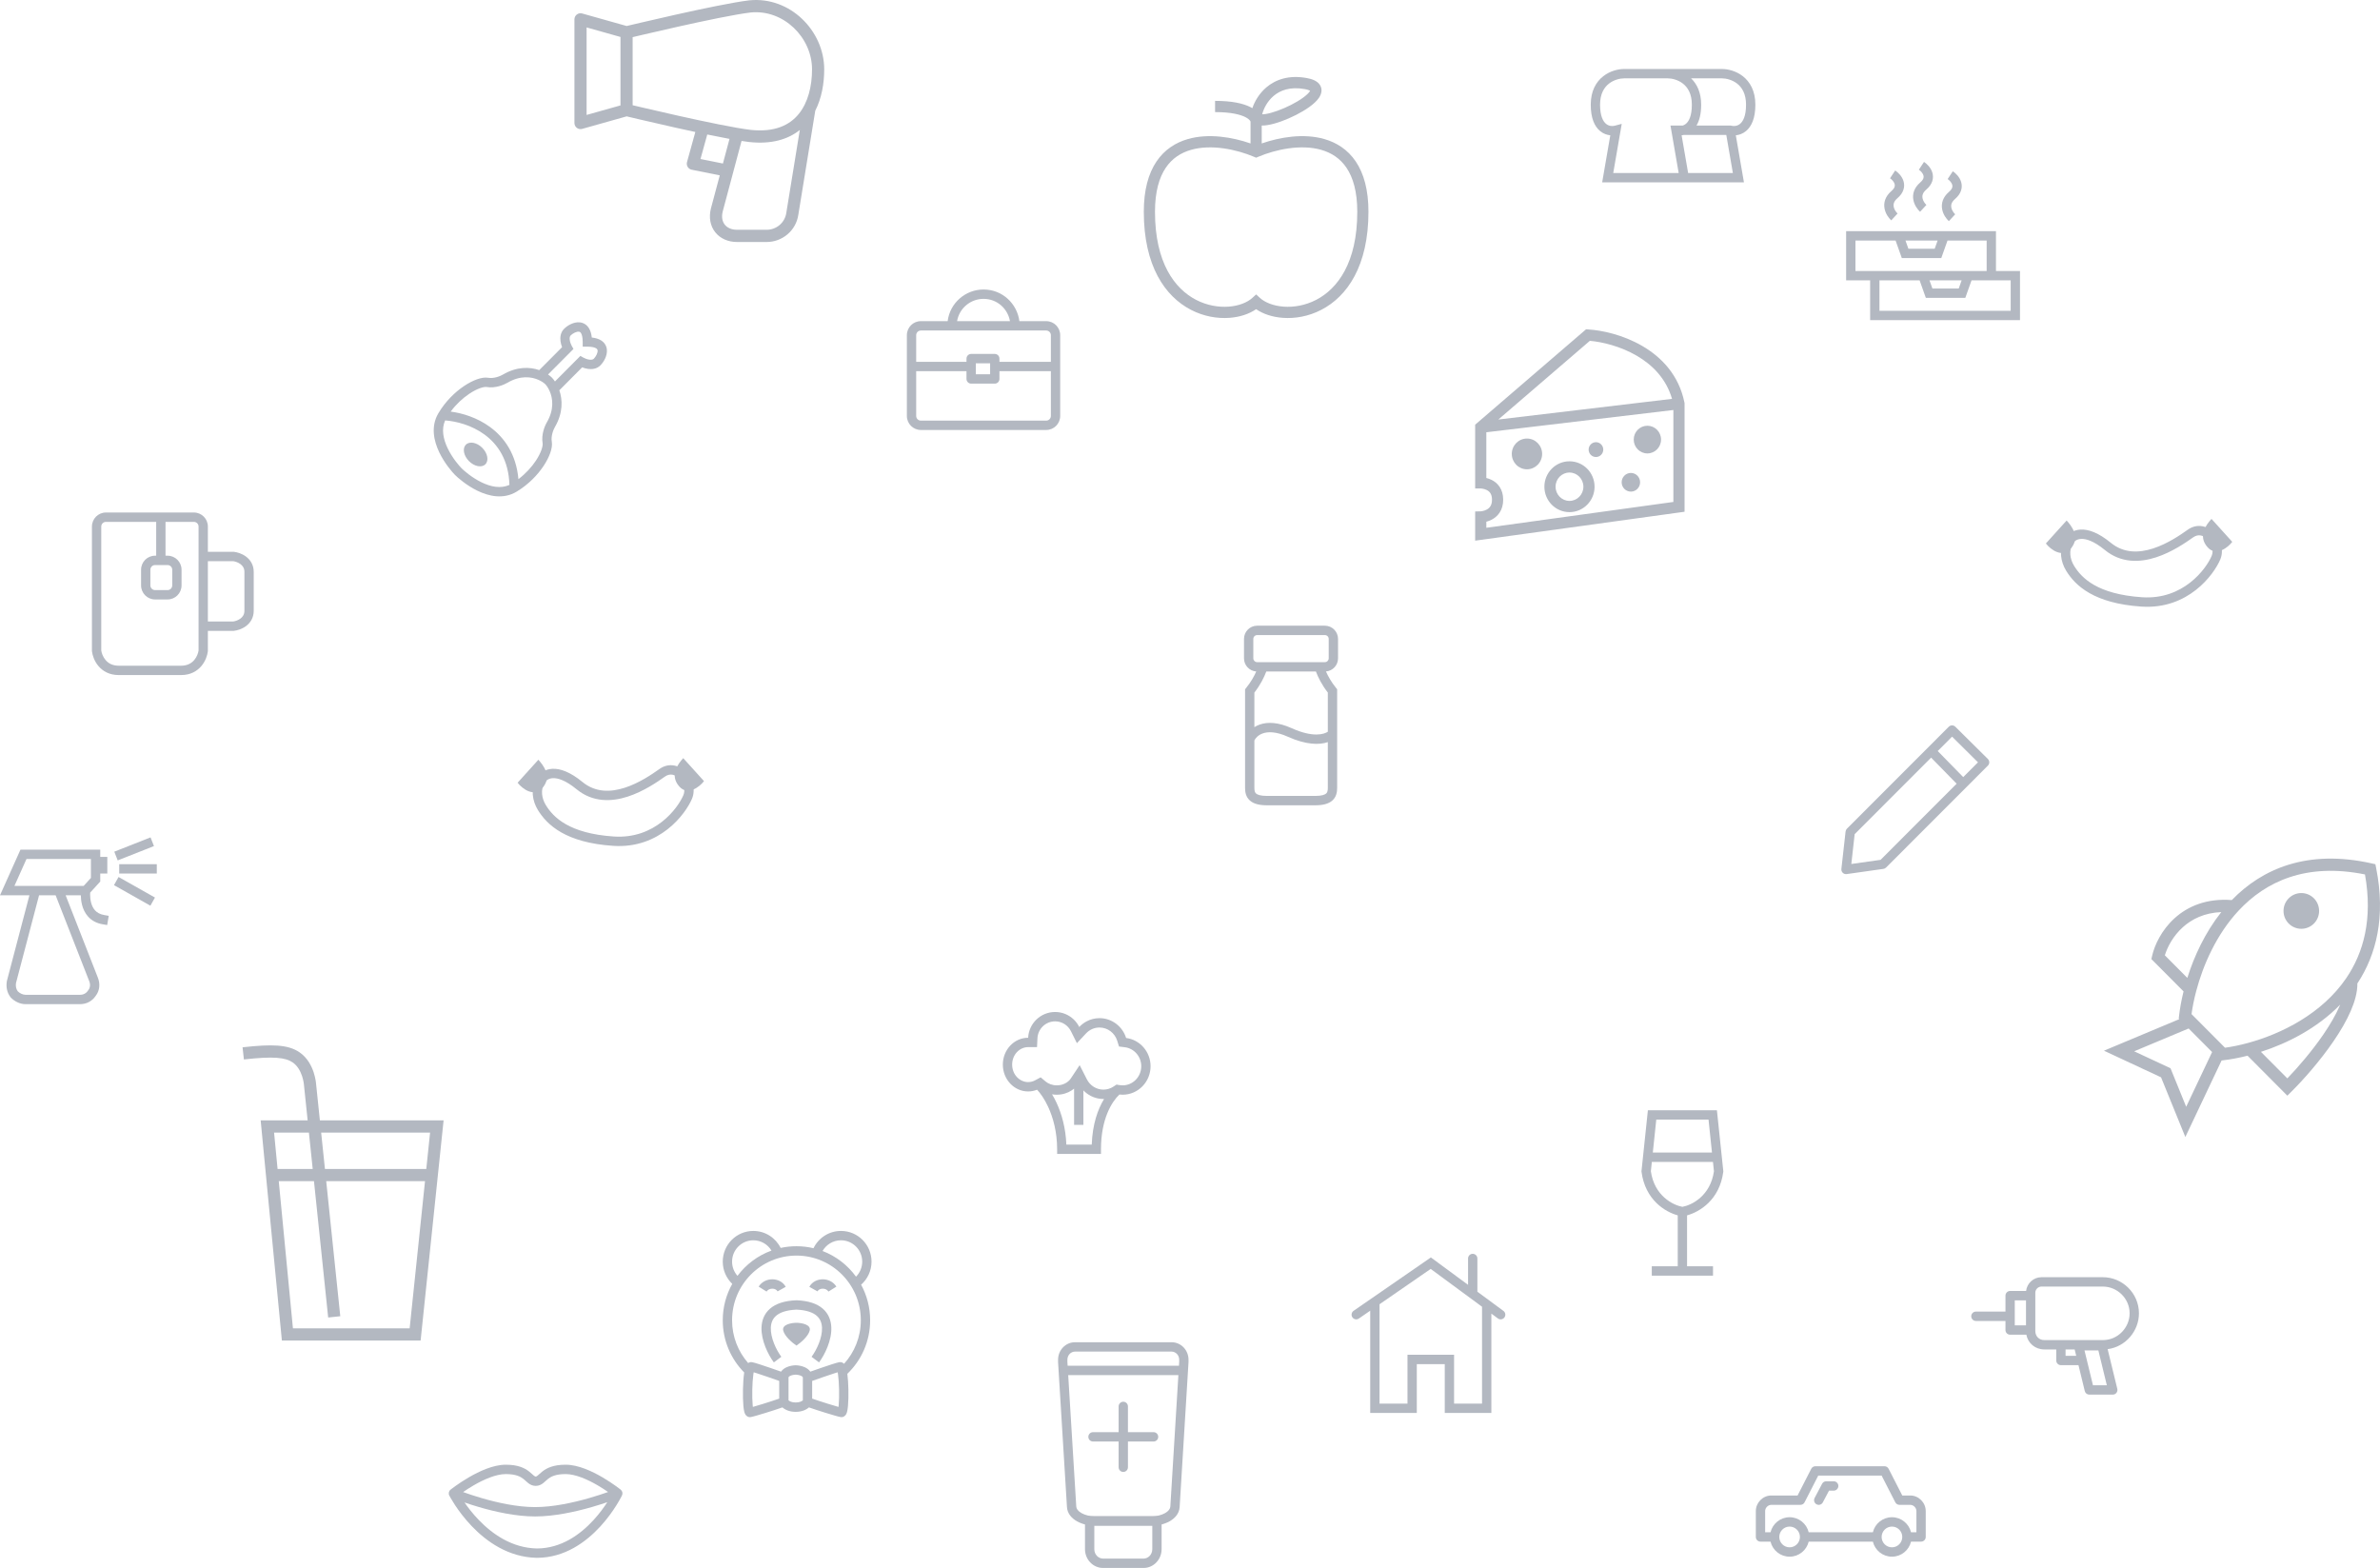 <svg width="296" height="195" viewBox="0 0 296 195" fill="none" xmlns="http://www.w3.org/2000/svg">
<path fill-rule="evenodd" clip-rule="evenodd" d="M243.184 90.38C242.957 90.156 242.593 90.156 242.368 90.382L229.702 103.06C229.609 103.153 229.55 103.276 229.535 103.407L229.013 108.065C228.993 108.243 229.056 108.422 229.185 108.547C229.313 108.673 229.492 108.731 229.669 108.706L234.24 108.059C234.364 108.042 234.479 107.984 234.568 107.895L247.234 95.217C247.343 95.108 247.405 94.959 247.404 94.803C247.404 94.648 247.342 94.499 247.232 94.39L243.184 90.38ZM240.994 93.401L242.779 91.614L246.002 94.807L244.166 96.644L240.994 93.401ZM240.173 94.222L230.664 103.741L230.248 107.449L233.887 106.934L243.345 97.466L240.173 94.222Z" fill="#B3B8C1"/>
<path fill-rule="evenodd" clip-rule="evenodd" d="M130.027 134.488L129.427 133.983L128.736 134.354C128.473 134.495 128.178 134.574 127.866 134.574C126.83 134.574 125.881 133.662 125.881 132.399C125.881 131.137 126.829 130.226 127.865 130.225L128.974 130.226L129.028 129.118C129.085 127.95 130.047 127.02 131.224 127.02C132.083 127.02 132.829 127.515 133.191 128.243L133.935 129.735L135.072 128.519C135.497 128.064 136.089 127.787 136.743 127.787C137.764 127.787 138.647 128.47 138.949 129.437L139.172 130.15L139.91 130.243C141.039 130.387 141.937 131.377 141.937 132.602C141.937 133.931 140.884 134.98 139.621 134.98C139.507 134.98 139.395 134.971 139.287 134.955L138.945 134.905L138.92 134.868C138.908 134.877 138.895 134.886 138.882 134.895L138.85 134.891L138.481 135.134C138.12 135.373 137.692 135.511 137.23 135.511C136.346 135.511 135.567 135.001 135.176 134.233L134.275 132.466L133.18 134.119C132.861 134.601 132.226 134.98 131.437 134.98C130.871 134.98 130.377 134.782 130.027 134.488ZM137.314 136.674C137.286 136.675 137.258 136.675 137.23 136.675C136.319 136.675 135.49 136.318 134.87 135.733C134.826 135.692 134.784 135.649 134.742 135.606V139.895H133.583V135.388C133.49 135.466 133.391 135.539 133.287 135.606C132.768 135.944 132.129 136.144 131.437 136.144C131.234 136.144 131.036 136.127 130.844 136.094C131.039 136.418 131.23 136.775 131.409 137.162C132.036 138.516 132.541 140.271 132.622 142.345H135.78C135.87 139.813 136.536 137.947 137.314 136.674ZM128.981 135.522C128.634 135.662 128.259 135.738 127.866 135.738C126.13 135.738 124.723 134.243 124.723 132.399C124.723 130.555 126.13 129.061 127.866 129.061H127.87C127.958 127.276 129.426 125.856 131.224 125.856C132.116 125.856 132.927 126.206 133.528 126.776C133.813 127.046 134.051 127.366 134.228 127.722C134.497 127.434 134.813 127.192 135.163 127.01C135.637 126.762 136.174 126.623 136.743 126.623C138.294 126.623 139.608 127.658 140.055 129.088C141.769 129.306 143.096 130.796 143.096 132.602C143.096 134.558 141.54 136.144 139.621 136.144C139.486 136.144 139.353 136.136 139.221 136.121C138.288 137.001 136.929 139.133 136.929 142.928V143.51H131.475V142.928C131.475 140.78 130.977 138.989 130.358 137.653C129.9 136.664 129.387 135.949 128.981 135.522Z" fill="#B3B8C1"/>
<path fill-rule="evenodd" clip-rule="evenodd" d="M83.635 96.347C83.349 96.295 83.029 96.344 82.692 96.584C81.767 97.239 80.045 98.433 78.069 99.071C76.083 99.713 73.743 99.821 71.71 98.156C70.308 97.007 69.344 96.746 68.75 96.777C68.178 96.808 67.855 97.115 67.71 97.37C67.222 98.225 67.362 99.271 67.881 100.119C68.357 100.899 69.086 101.774 70.369 102.504C71.657 103.238 73.536 103.844 76.336 104.032C81.448 104.376 84.29 100.543 84.996 98.884C85.26 98.263 85.043 97.425 84.5 96.853C84.239 96.577 83.934 96.402 83.635 96.347ZM85.339 96.05C86.11 96.862 86.555 98.181 86.062 99.341C85.252 101.245 82.056 105.584 76.258 105.194C73.33 104.997 71.272 104.357 69.797 103.517C68.316 102.673 67.454 101.645 66.893 100.729C66.22 99.628 65.949 98.117 66.704 96.792C67.017 96.243 67.67 95.668 68.689 95.614C69.687 95.561 70.929 96.013 72.443 97.253C74.055 98.574 75.932 98.539 77.714 97.963C79.506 97.384 81.102 96.286 82.023 95.632C82.609 95.217 83.243 95.092 83.843 95.202C84.429 95.309 84.944 95.633 85.339 96.05Z" fill="#B3B8C1"/>
<path d="M64.376 97.343L66.957 94.487C67.555 95.148 68.727 96.595 67.431 98.029C66.394 99.177 64.947 98.092 64.376 97.343Z" fill="#B3B8C1"/>
<path d="M87.555 97.144L84.973 94.287C84.376 94.948 83.204 96.395 84.5 97.83C85.537 98.977 86.984 97.892 87.555 97.144Z" fill="#B3B8C1"/>
<path fill-rule="evenodd" clip-rule="evenodd" d="M154.716 79.457C154.716 78.551 155.447 77.816 156.349 77.816H164.778C165.679 77.816 166.411 78.551 166.411 79.457V81.872C166.411 82.733 165.75 83.439 164.91 83.507C165.174 84.108 165.573 84.822 166.171 85.562L166.3 85.722V97.997C166.3 98.513 166.201 99.114 165.702 99.557C165.227 99.98 164.51 100.15 163.563 100.15H157.586C156.639 100.15 155.922 99.98 155.447 99.557C154.948 99.114 154.849 98.513 154.849 97.997V85.722L154.978 85.562C155.575 84.823 155.975 84.109 156.239 83.508C155.388 83.451 154.716 82.74 154.716 81.872V79.457ZM157.489 83.512C157.215 84.244 156.756 85.168 156.007 86.132V90.431C156.202 90.307 156.421 90.198 156.665 90.112C157.649 89.764 158.966 89.806 160.646 90.563C163.326 91.771 164.7 91.302 165.142 91.002V86.132C164.393 85.168 163.934 84.244 163.66 83.512H157.489ZM165.142 92.293C164.096 92.658 162.429 92.642 160.171 91.625C158.682 90.954 157.679 90.988 157.05 91.21C156.474 91.414 156.148 91.796 156.007 92.084V97.997C156.007 98.385 156.085 98.57 156.215 98.686C156.369 98.822 156.73 98.986 157.586 98.986H163.563C164.419 98.986 164.78 98.822 164.934 98.686C165.064 98.57 165.142 98.385 165.142 97.997V92.293ZM156.349 78.981C156.088 78.981 155.875 79.194 155.875 79.457V81.872C155.875 82.135 156.088 82.348 156.349 82.348H164.778C165.039 82.348 165.252 82.135 165.252 81.872V79.457C165.252 79.194 165.039 78.981 164.778 78.981H156.349Z" fill="#B3B8C1"/>
<path fill-rule="evenodd" clip-rule="evenodd" d="M156.98 14.216C157.096 14.217 157.243 14.205 157.421 14.177C158.248 14.046 159.452 13.612 160.566 13.046C161.116 12.765 161.627 12.462 162.042 12.162C162.468 11.855 162.75 11.583 162.889 11.376C162.913 11.341 162.93 11.312 162.942 11.29C162.864 11.242 162.68 11.154 162.287 11.082C160.443 10.745 159.209 11.239 158.394 11.933C157.58 12.627 157.139 13.561 156.98 14.216ZM162.966 11.226C162.966 11.226 162.967 11.231 162.963 11.242C162.964 11.232 162.966 11.226 162.966 11.226ZM156.919 14.443L156.919 14.441ZM157.494 10.868C158.636 9.894 160.295 9.297 162.536 9.708C163.202 9.83 163.829 10.061 164.153 10.555C164.539 11.145 164.309 11.762 164.04 12.161C163.764 12.568 163.328 12.954 162.853 13.297C162.366 13.648 161.792 13.988 161.194 14.292C160.01 14.895 158.661 15.396 157.637 15.557C157.391 15.596 157.148 15.618 156.92 15.613V17.84C159.15 17.062 162.123 16.55 164.712 17.294C166.228 17.73 167.62 18.6 168.624 20.095C169.621 21.581 170.194 23.623 170.194 26.337C170.194 33.082 167.547 36.867 164.329 38.533C162.742 39.355 161.049 39.64 159.54 39.529C158.281 39.436 157.108 39.063 156.224 38.45C155.341 39.063 154.168 39.436 152.909 39.529C151.4 39.64 149.707 39.355 148.12 38.533C144.902 36.867 142.255 33.082 142.255 26.337C142.255 23.623 142.828 21.581 143.825 20.095C144.829 18.6 146.221 17.73 147.737 17.294C150.326 16.55 153.299 17.062 155.529 17.84V15.121L155.529 15.123C155.525 15.123 155.479 14.867 154.889 14.567C154.258 14.246 153.103 13.941 151.119 13.941V12.544C153.219 12.544 154.617 12.863 155.518 13.321C155.6 13.363 155.679 13.407 155.755 13.452C156.035 12.626 156.586 11.642 157.494 10.868ZM144.978 20.876C144.178 22.068 143.645 23.813 143.645 26.337C143.645 32.686 146.104 35.917 148.757 37.291C150.105 37.989 151.54 38.229 152.807 38.136C154.086 38.041 155.136 37.613 155.756 37.045L156.224 36.616L156.693 37.045C157.313 37.613 158.362 38.041 159.642 38.136C160.909 38.229 162.344 37.989 163.692 37.291C166.345 35.917 168.804 32.686 168.804 26.337C168.804 23.813 168.271 22.068 167.471 20.876C166.676 19.693 165.579 18.997 164.33 18.638C161.783 17.905 158.641 18.591 156.494 19.498L156.224 19.613L155.955 19.498C153.808 18.591 150.666 17.905 148.119 18.638C146.87 18.997 145.773 19.693 144.978 20.876Z" fill="#B3B8C1"/>
<path fill-rule="evenodd" clip-rule="evenodd" d="M70.972 41.72C71.097 41.595 71.282 41.46 71.486 41.364C71.694 41.267 71.872 41.234 71.997 41.249C72.093 41.26 72.18 41.298 72.264 41.435C72.364 41.598 72.47 41.925 72.47 42.531L72.471 43.112L73.049 43.112C73.652 43.113 73.977 43.218 74.139 43.319C74.275 43.403 74.312 43.49 74.323 43.585C74.337 43.71 74.305 43.888 74.207 44.097C74.112 44.302 73.977 44.488 73.852 44.614C73.759 44.707 73.59 44.765 73.301 44.727C73.018 44.691 72.731 44.573 72.565 44.479L72.182 44.262L69.021 47.439C68.896 47.254 68.768 47.095 68.644 46.966L68.636 46.958L68.628 46.95C68.5 46.826 68.343 46.698 68.161 46.574L71.322 43.398L71.106 43.013C71.013 42.846 70.896 42.559 70.859 42.274C70.822 41.983 70.879 41.814 70.972 41.72ZM69.008 53.118C70.044 51.341 69.973 49.717 69.565 48.538L72.404 45.685C72.625 45.772 72.883 45.847 73.152 45.882C73.608 45.941 74.214 45.897 74.672 45.437C74.891 45.216 75.105 44.918 75.257 44.59C75.407 44.267 75.521 43.865 75.474 43.453C75.424 43.011 75.193 42.604 74.748 42.328C74.444 42.14 74.06 42.025 73.601 41.976C73.552 41.514 73.438 41.129 73.25 40.823C72.975 40.376 72.569 40.143 72.13 40.092C71.719 40.045 71.319 40.158 70.997 40.309C70.67 40.462 70.373 40.676 70.153 40.897C69.695 41.357 69.651 41.966 69.71 42.424C69.745 42.694 69.82 42.953 69.906 43.175L67.065 46.028C65.895 45.623 64.286 45.56 62.52 46.599L62.517 46.601C62.381 46.681 62.103 46.814 61.762 46.906C61.419 46.999 61.053 47.041 60.723 46.983C60.304 46.908 59.809 47.002 59.326 47.173C58.827 47.35 58.276 47.632 57.717 48.006C56.599 48.755 55.411 49.898 54.523 51.39C53.535 53.052 53.971 54.875 54.63 56.252C55.295 57.641 56.254 58.728 56.587 59.063C56.92 59.397 58.007 60.365 59.392 61.037C60.766 61.702 62.584 62.145 64.24 61.152C65.725 60.26 66.863 59.066 67.607 57.944C67.98 57.382 68.26 56.828 68.436 56.327C68.607 55.841 68.7 55.344 68.626 54.923C68.569 54.592 68.61 54.224 68.703 53.879C68.795 53.536 68.926 53.257 69.006 53.121L69.008 53.118ZM66.974 47.242C67.358 47.412 67.645 47.618 67.816 47.781C67.979 47.953 68.186 48.243 68.357 48.632C68.753 49.53 68.948 50.917 68.009 52.528C67.874 52.756 67.702 53.133 67.584 53.576C67.465 54.02 67.388 54.569 67.485 55.124C67.508 55.257 67.487 55.529 67.343 55.94C67.205 56.334 66.972 56.802 66.643 57.298C66.13 58.072 65.399 58.891 64.476 59.59C64.201 56.488 62.737 54.413 60.934 53.096C59.351 51.941 57.525 51.382 56.051 51.187C56.754 50.243 57.579 49.497 58.359 48.975C58.853 48.645 59.319 48.411 59.711 48.272C60.12 48.127 60.391 48.106 60.523 48.129C61.075 48.227 61.622 48.15 62.063 48.03C62.504 47.911 62.88 47.738 63.107 47.603C64.713 46.659 66.086 46.849 66.974 47.242ZM60.253 54.038C61.907 55.246 63.261 57.198 63.358 60.304C62.271 60.8 61.039 60.542 59.896 59.988C58.663 59.39 57.681 58.515 57.407 58.239C57.133 57.964 56.266 56.982 55.674 55.747C55.128 54.606 54.874 53.376 55.362 52.287C56.744 52.383 58.652 52.87 60.253 54.038ZM58.329 57.35C58.999 58.023 59.911 58.197 60.366 57.74C60.822 57.282 60.648 56.366 59.979 55.693C59.309 55.02 58.397 54.846 57.941 55.303C57.486 55.761 57.659 56.677 58.329 57.35Z" fill="#B3B8C1"/>
<path fill-rule="evenodd" clip-rule="evenodd" d="M295.523 107.964L295.427 107.478L294.945 107.371C286.968 105.592 281.346 108.039 277.569 111.938C274.407 111.697 272.084 112.727 270.476 114.174C268.829 115.655 267.96 117.545 267.66 118.866L267.567 119.276L271.568 123.296C271.299 124.384 271.117 125.403 271.012 126.304L270.969 126.67L271.044 126.745L261.669 130.67L268.769 133.98L271.79 141.403L276.299 131.886L276.539 131.857C277.438 131.751 278.45 131.566 279.528 131.293L284.475 136.264L285.01 135.733C286.416 134.337 288.501 132.003 290.207 129.51C291.061 128.263 291.832 126.96 292.374 125.702C292.87 124.552 293.199 123.385 293.186 122.306C295.557 118.718 296.722 114.003 295.523 107.964ZM271.485 115.307C272.594 114.31 274.142 113.52 276.262 113.432C274.234 115.993 272.878 118.942 272.039 121.618L269.241 118.808C269.557 117.774 270.266 116.403 271.485 115.307ZM265.425 130.745L272.201 127.908L275.119 130.839L271.895 137.643L269.945 132.851L265.425 130.745ZM279.559 129.713C278.536 129.991 277.576 130.183 276.724 130.301L272.561 126.119C272.677 125.262 272.867 124.293 273.14 123.26C273.997 120.015 275.66 116.206 278.417 113.248C281.767 109.651 286.776 107.259 294.131 108.751C295.119 114.29 293.954 118.494 291.796 121.657C288.773 126.088 283.724 128.584 279.559 129.713ZM284.476 134.114L281.191 130.814C284.473 129.757 288.169 127.894 291.05 124.944C291.029 124.995 291.008 125.046 290.985 125.097C290.495 126.235 289.781 127.45 288.96 128.648C287.522 130.75 285.792 132.748 284.476 134.114ZM284.649 114.86C285.513 115.728 286.914 115.728 287.778 114.86C288.642 113.992 288.642 112.584 287.778 111.716C286.914 110.848 285.513 110.848 284.649 111.716C283.785 112.584 283.785 113.992 284.649 114.86Z" fill="#B3B8C1"/>
<path fill-rule="evenodd" clip-rule="evenodd" d="M93.198 0.041C98.257 -0.467 102.507 3.832 102.507 8.623C102.507 10.366 102.195 12.201 101.394 13.771L99.291 26.691C99.003 28.685 97.3 30.097 95.335 30.097H91.67C90.563 30.097 89.585 29.675 88.96 28.891C88.333 28.103 88.139 27.045 88.416 25.93L88.419 25.918L89.517 21.808L86.024 21.106C85.818 21.065 85.638 20.939 85.528 20.759C85.417 20.579 85.387 20.361 85.443 20.157L86.478 16.415C85.635 16.234 84.789 16.049 83.975 15.867C82.296 15.492 80.74 15.132 79.604 14.865C79.036 14.732 78.572 14.622 78.251 14.546C78.125 14.515 78.021 14.491 77.94 14.471L72.402 16.029C72.174 16.093 71.93 16.047 71.741 15.903C71.552 15.759 71.442 15.535 71.442 15.297V2.409C71.442 2.171 71.552 1.947 71.741 1.803C71.93 1.659 72.174 1.612 72.402 1.676L77.94 3.234C78.021 3.215 78.125 3.19 78.251 3.16C78.572 3.084 79.036 2.974 79.604 2.841C80.74 2.574 82.296 2.214 83.975 1.839C87.315 1.093 91.192 0.278 93.185 0.042L93.198 0.041ZM77.169 4.596L72.955 3.411V14.295L77.169 13.11V4.596ZM78.682 13.086C78.997 13.161 79.428 13.263 79.948 13.384C81.081 13.65 82.632 14.009 84.303 14.383C87.662 15.132 91.456 15.928 93.358 16.153C96.354 16.474 98.204 15.562 99.332 14.182C100.497 12.757 100.993 10.711 100.993 8.623C100.993 4.669 97.457 1.145 93.356 1.553C91.452 1.779 87.66 2.574 84.303 3.323C82.632 3.697 81.081 4.056 79.948 4.321C79.428 4.443 78.997 4.545 78.682 4.62V13.086ZM87.962 16.728L87.119 19.776L89.91 20.337L90.728 17.272C89.877 17.116 88.936 16.93 87.962 16.728ZM92.226 17.529L89.883 26.305C89.704 27.029 89.854 27.579 90.142 27.941C90.434 28.308 90.945 28.577 91.67 28.577H95.335C96.576 28.577 97.62 27.691 97.794 26.468L97.796 26.452L99.471 16.168C97.981 17.355 95.913 17.957 93.193 17.664L93.185 17.663C92.902 17.63 92.58 17.584 92.226 17.529Z" fill="#B3B8C1"/>
<path fill-rule="evenodd" clip-rule="evenodd" d="M117.86 39.939H114.525C113.565 39.939 112.787 40.721 112.787 41.686V51.728C112.787 52.693 113.565 53.474 114.525 53.474H130.117C131.078 53.474 131.856 52.693 131.856 51.728V45.588C131.856 45.586 131.856 45.584 131.856 45.582C131.856 45.58 131.856 45.578 131.856 45.576V41.686C131.856 40.721 131.078 39.939 130.117 39.939H126.781C126.501 37.777 124.684 36.003 122.321 36.003C120.1 36.003 118.146 37.652 117.86 39.939ZM119.032 39.939H125.609C125.34 38.398 124.018 37.167 122.321 37.167C120.716 37.167 119.308 38.322 119.032 39.939ZM130.697 45V41.686C130.697 41.364 130.437 41.104 130.117 41.104H114.525C114.205 41.104 113.946 41.364 113.946 41.686V45H120.203V44.598C120.203 44.276 120.462 44.016 120.782 44.016H123.721C124.041 44.016 124.3 44.276 124.3 44.598V45H130.697ZM123.141 45.18H121.362V45.578L121.362 45.582L121.362 45.586V46.546H123.141V45.18ZM120.203 46.164V47.128C120.203 47.45 120.462 47.711 120.782 47.711H123.721C124.041 47.711 124.3 47.45 124.3 47.128V46.164H130.697V51.728C130.697 52.05 130.437 52.31 130.117 52.31H114.525C114.205 52.31 113.946 52.05 113.946 51.728V46.164H120.203Z" fill="#B3B8C1"/>
<path fill-rule="evenodd" clip-rule="evenodd" d="M34.412 131.555C33.438 131.485 32.142 131.557 30.334 131.759L30.167 130.248C31.993 130.043 33.402 129.958 34.52 130.038C35.65 130.119 36.535 130.372 37.274 130.886C38.251 131.565 38.751 132.58 39.008 133.359C39.139 133.755 39.214 134.111 39.257 134.37C39.278 134.5 39.292 134.606 39.3 134.683C39.304 134.721 39.307 134.752 39.309 134.775L39.311 134.797L39.783 139.337H55.17L52.312 166.717H35.058L32.419 139.337H38.262L37.803 134.928L37.802 134.914L37.801 134.903C37.8 134.892 37.798 134.873 37.795 134.847C37.79 134.796 37.78 134.718 37.764 134.619C37.731 134.419 37.672 134.143 37.572 133.838C37.365 133.213 37.009 132.551 36.413 132.136C35.969 131.827 35.375 131.623 34.412 131.555ZM38.42 140.857H34.087L34.522 145.377H38.891L38.42 140.857ZM39.049 146.897L40.815 163.851L42.32 163.693L40.571 146.897H52.859L50.949 165.196H36.432L34.669 146.897H39.049ZM53.018 145.377H40.413L39.942 140.857H53.489L53.018 145.377Z" fill="#B3B8C1"/>
<path fill-rule="evenodd" clip-rule="evenodd" d="M204.948 138.078H213.532L214.33 145.679L214.321 145.747C213.864 149.22 211.391 150.718 209.819 151.148V157.483H213.047V158.648H205.432V157.483H208.66V151.148C207.088 150.718 204.616 149.22 204.159 145.747L204.149 145.679L204.948 138.078ZM209.24 150.088C210.4 149.876 212.727 148.734 213.163 145.662L213.041 144.5H205.439L205.317 145.662C205.752 148.734 208.079 149.876 209.24 150.088ZM205.561 143.336H212.919L212.489 139.242H205.991L205.561 143.336Z" fill="#B3B8C1"/>
<path fill-rule="evenodd" clip-rule="evenodd" d="M197.535 40.972L197.255 40.956L183.465 52.816V60.748H184.156L184.16 60.748C184.168 60.748 184.181 60.749 184.201 60.751C184.24 60.753 184.3 60.759 184.374 60.772C184.525 60.797 184.716 60.846 184.898 60.937C185.078 61.027 185.236 61.15 185.351 61.322C185.462 61.49 185.56 61.744 185.56 62.145C185.56 62.545 185.462 62.805 185.348 62.979C185.23 63.158 185.068 63.289 184.886 63.384C184.702 63.481 184.509 63.535 184.358 63.564C184.283 63.578 184.223 63.586 184.184 63.589C184.165 63.591 184.151 63.592 184.144 63.593L184.139 63.593L183.465 63.609V67.239L209.508 63.644V50.135L209.494 50.067C208.803 46.635 206.621 44.401 204.235 43.017C201.861 41.639 199.243 41.074 197.535 40.972ZM184.156 60.748H184.158H184.159H184.156ZM186.35 52.173L197.729 42.387C199.262 42.521 201.509 43.049 203.54 44.227C205.497 45.362 207.217 47.078 207.95 49.604L186.35 52.173ZM184.855 53.758L208.117 50.991V62.425L184.855 65.637V64.882C185.057 64.829 185.291 64.748 185.53 64.623C185.871 64.444 186.233 64.168 186.509 63.748C186.787 63.324 186.951 62.792 186.951 62.145C186.951 61.498 186.787 60.967 186.506 60.545C186.228 60.127 185.862 59.858 185.518 59.686C185.284 59.569 185.054 59.494 184.855 59.445V53.758ZM198.488 56.837C198.99 56.837 199.398 56.424 199.398 55.915C199.398 55.406 198.99 54.993 198.488 54.993C197.985 54.993 197.578 55.406 197.578 55.915C197.578 56.424 197.985 56.837 198.488 56.837ZM191.795 56.452C191.795 57.508 190.95 58.364 189.908 58.364C188.866 58.364 188.021 57.508 188.021 56.452C188.021 55.395 188.866 54.539 189.908 54.539C190.95 54.539 191.795 55.395 191.795 56.452ZM202.832 61.14C203.465 61.14 203.979 60.62 203.979 59.979C203.979 59.337 203.465 58.817 202.832 58.817C202.199 58.817 201.685 59.337 201.685 59.979C201.685 60.62 202.199 61.14 202.832 61.14ZM206.585 54.668C206.585 55.619 205.824 56.39 204.885 56.39C203.947 56.39 203.186 55.619 203.186 54.668C203.186 53.717 203.947 52.947 204.885 52.947C205.824 52.947 206.585 53.717 206.585 54.668ZM196.926 60.531C196.926 61.516 196.14 62.295 195.196 62.295C194.251 62.295 193.466 61.516 193.466 60.531C193.466 59.545 194.251 58.766 195.196 58.766C196.14 58.766 196.926 59.545 196.926 60.531ZM198.316 60.531C198.316 62.277 196.919 63.692 195.196 63.692C193.472 63.692 192.075 62.277 192.075 60.531C192.075 58.785 193.472 57.369 195.196 57.369C196.919 57.369 198.316 58.785 198.316 60.531Z" fill="#B3B8C1"/>
<path fill-rule="evenodd" clip-rule="evenodd" d="M24.115 63.738C25.075 63.738 25.853 64.52 25.853 65.485V68.626H29.072L29.104 68.63C29.505 68.676 30.093 68.845 30.595 69.218C31.117 69.607 31.556 70.229 31.556 71.125L31.556 75.957C31.556 76.853 31.117 77.475 30.595 77.864C30.093 78.238 29.505 78.406 29.104 78.452L29.072 78.456H25.853V80.962L25.85 80.996C25.792 81.498 25.561 82.222 25.046 82.833C24.514 83.464 23.691 83.955 22.521 83.955L14.767 83.955C13.597 83.955 12.774 83.464 12.242 82.833C11.726 82.222 11.496 81.498 11.438 80.996L11.434 80.962V65.485C11.434 64.52 12.212 63.738 13.172 63.738L24.115 63.738ZM25.853 77.292H29.003C29.248 77.258 29.612 77.146 29.905 76.928C30.191 76.716 30.398 76.417 30.398 75.957L30.398 71.125C30.398 70.665 30.191 70.367 29.905 70.154C29.612 69.936 29.248 69.824 29.003 69.791H25.853V77.292ZM20.585 64.903V69.109H20.841C21.801 69.109 22.579 69.891 22.579 70.855V72.804C22.579 73.769 21.801 74.551 20.841 74.551H19.283C18.323 74.551 17.545 73.769 17.545 72.804V70.855C17.545 69.891 18.323 69.109 19.283 69.109H19.426V64.903L13.172 64.903C12.852 64.903 12.593 65.163 12.593 65.485V80.893C12.635 81.207 12.793 81.686 13.126 82.08C13.452 82.467 13.959 82.791 14.767 82.791L22.521 82.791C23.328 82.791 23.835 82.467 24.162 82.08C24.494 81.686 24.652 81.207 24.695 80.893V65.485C24.695 65.163 24.435 64.903 24.115 64.903L20.585 64.903ZM19.283 70.273C18.963 70.273 18.703 70.534 18.703 70.855V72.804C18.703 73.126 18.963 73.387 19.283 73.387H20.841C21.161 73.387 21.42 73.126 21.42 72.804V70.855C21.42 70.534 21.161 70.273 20.841 70.273H19.283Z" fill="#B3B8C1"/>
<path fill-rule="evenodd" clip-rule="evenodd" d="M240.315 22.533C240.191 22.911 239.94 23.262 239.568 23.581C239.099 23.984 239.05 24.351 239.102 24.641C239.164 24.982 239.389 25.302 239.585 25.484L238.799 26.339C238.477 26.041 238.081 25.508 237.962 24.849C237.834 24.139 238.042 23.36 238.815 22.696C239.065 22.482 239.17 22.301 239.214 22.169C239.256 22.041 239.252 21.921 239.214 21.799C239.131 21.527 238.882 21.26 238.648 21.104L239.29 20.135C239.649 20.374 240.131 20.834 240.322 21.456C240.421 21.781 240.44 22.15 240.315 22.533ZM235.983 24.649C236.355 24.33 236.605 23.979 236.729 23.6C236.855 23.218 236.836 22.849 236.737 22.524C236.546 21.902 236.063 21.442 235.705 21.202L235.063 22.172C235.296 22.328 235.546 22.594 235.629 22.866C235.666 22.988 235.67 23.109 235.628 23.237C235.585 23.369 235.479 23.55 235.23 23.764C234.457 24.427 234.248 25.207 234.377 25.917C234.496 26.576 234.892 27.109 235.213 27.407L236 26.552C235.804 26.37 235.579 26.049 235.517 25.708C235.464 25.418 235.514 25.051 235.983 24.649ZM229.602 28.751H248.239V33.702H251.227V39.817H232.59V34.866H229.602V28.751ZM230.761 29.916V33.702H247.08V29.916H242.211L241.436 32.095H236.529L235.754 29.916H230.761ZM236.985 29.916L237.345 30.931H240.619L240.98 29.916H236.985ZM233.748 34.866V38.652H250.068V34.866H245.199L244.424 37.046H239.517L238.742 34.866H233.748ZM239.972 34.866L240.333 35.881H243.607L243.968 34.866H239.972ZM243.149 24.746C243.521 24.427 243.771 24.076 243.895 23.698C244.021 23.315 244.002 22.946 243.903 22.621C243.712 21.999 243.229 21.539 242.871 21.3L242.229 22.269C242.462 22.425 242.712 22.692 242.795 22.964C242.832 23.086 242.836 23.206 242.794 23.334C242.751 23.466 242.646 23.647 242.396 23.861C241.623 24.524 241.414 25.304 241.543 26.014C241.662 26.673 242.058 27.206 242.379 27.504L243.166 26.649C242.97 26.467 242.745 26.146 242.683 25.805C242.631 25.515 242.68 25.148 243.149 24.746Z" fill="#B3B8C1"/>
<path fill-rule="evenodd" clip-rule="evenodd" d="M199.403 9.474C200.268 8.801 201.292 8.58 201.989 8.58H214.166C214.863 8.58 215.887 8.801 216.752 9.474C217.643 10.167 218.314 11.305 218.314 13.021C218.314 14.662 217.861 15.714 217.146 16.302C216.743 16.634 216.296 16.785 215.883 16.826L216.894 22.681H199.261L200.272 16.826C199.859 16.785 199.412 16.634 199.009 16.302C198.294 15.714 197.841 14.662 197.841 13.021C197.841 11.305 198.512 10.167 199.403 9.474ZM214.699 16.78H209.429C209.332 16.802 209.237 16.817 209.142 16.826L209.953 21.517H215.517L214.699 16.78ZM208.777 21.517L207.757 15.616H209.278C209.413 15.573 209.547 15.504 209.672 15.401C210.019 15.116 210.415 14.466 210.415 13.021C210.415 11.649 209.897 10.858 209.302 10.394C208.679 9.909 207.919 9.744 207.426 9.744H201.989C201.496 9.744 200.736 9.909 200.113 10.394C199.517 10.858 199 11.649 199 13.021C199 14.466 199.396 15.116 199.743 15.401C200.098 15.694 200.531 15.713 200.82 15.635L201.695 15.402L200.638 21.517H208.777ZM210.323 9.744C211.055 10.45 211.574 11.512 211.574 13.021C211.574 14.152 211.359 15.003 210.991 15.616H215.262L215.335 15.635C215.624 15.713 216.057 15.694 216.412 15.401C216.759 15.116 217.155 14.466 217.155 13.021C217.155 11.649 216.638 10.858 216.042 10.394C215.419 9.909 214.659 9.744 214.166 9.744H210.323Z" fill="#B3B8C1"/>
<path fill-rule="evenodd" clip-rule="evenodd" d="M56.392 185.721C55.876 185.986 55.876 185.987 55.876 185.987L55.878 185.989L55.88 185.995L55.89 186.013C55.898 186.029 55.91 186.052 55.926 186.081C55.957 186.138 56.003 186.221 56.063 186.326C56.183 186.535 56.361 186.831 56.594 187.186C57.061 187.894 57.755 188.84 58.666 189.793C60.478 191.689 63.207 193.669 66.748 193.74L66.76 193.74C70.248 193.74 72.911 191.748 74.667 189.834C75.549 188.872 76.22 187.912 76.669 187.193C76.894 186.833 77.065 186.532 77.18 186.319C77.238 186.213 77.282 186.128 77.312 186.07C77.326 186.04 77.338 186.017 77.346 186.001L77.355 185.982L77.358 185.977L77.359 185.975C77.359 185.975 77.359 185.974 76.837 185.721L77.359 185.974C77.476 185.73 77.41 185.437 77.2 185.267L76.837 185.721C77.2 185.267 77.2 185.267 77.2 185.267L77.198 185.266L77.196 185.264L77.186 185.256L77.152 185.229C77.122 185.206 77.079 185.172 77.024 185.13C76.913 185.045 76.753 184.925 76.552 184.781C76.151 184.495 75.587 184.112 74.931 183.728C73.647 182.977 71.909 182.159 70.348 182.159C68.83 182.159 68.004 182.566 67.432 183.018C67.298 183.124 67.183 183.228 67.088 183.314L67.074 183.327C66.981 183.412 66.914 183.472 66.85 183.523C66.73 183.618 66.68 183.628 66.627 183.628C66.573 183.628 66.523 183.618 66.403 183.523C66.339 183.473 66.273 183.412 66.18 183.327L66.165 183.314C66.07 183.228 65.955 183.124 65.822 183.018C65.249 182.566 64.424 182.159 62.905 182.159C61.344 182.159 59.6 182.977 58.311 183.728C57.653 184.111 57.085 184.494 56.682 184.781C56.48 184.924 56.319 185.044 56.208 185.129C56.152 185.171 56.109 185.205 56.079 185.228L56.044 185.255L56.035 185.263L56.032 185.265L56.031 185.265C56.031 185.265 56.031 185.266 56.392 185.721ZM57.77 186.854C58.197 187.472 58.777 188.229 59.501 188.986C61.21 190.774 63.663 192.511 66.765 192.576C69.787 192.573 72.161 190.848 73.815 189.045C74.541 188.253 75.116 187.459 75.531 186.819C74.993 187.003 74.336 187.214 73.6 187.426C71.593 188.004 68.961 188.594 66.554 188.594C64.147 188.594 61.545 188.004 59.567 187.426C58.889 187.227 58.279 187.029 57.77 186.854ZM57.597 185.559C57.951 185.315 58.395 185.025 58.892 184.735C60.162 183.996 61.674 183.324 62.905 183.324C64.177 183.324 64.748 183.651 65.106 183.934C65.204 184.012 65.293 184.091 65.387 184.177C65.394 184.184 65.402 184.191 65.41 184.198C65.493 184.274 65.589 184.361 65.687 184.439C65.916 184.62 66.215 184.793 66.627 184.793C67.039 184.793 67.337 184.62 67.566 184.439C67.664 184.361 67.76 184.274 67.844 184.198C67.851 184.191 67.859 184.184 67.866 184.177C67.96 184.091 68.049 184.012 68.148 183.934C68.506 183.651 69.076 183.324 70.348 183.324C71.578 183.324 73.085 183.996 74.348 184.734C74.84 185.022 75.278 185.31 75.628 185.553C75.041 185.762 74.228 186.034 73.281 186.307C71.31 186.874 68.8 187.43 66.554 187.43C64.309 187.43 61.83 186.875 59.891 186.308C58.966 186.037 58.172 185.767 57.597 185.559ZM56.392 185.721L56.031 185.265C55.816 185.438 55.751 185.74 55.876 185.987L56.392 185.721Z" fill="#B3B8C1"/>
<path fill-rule="evenodd" clip-rule="evenodd" d="M19.147 105.224L14.639 107.004L14.215 105.92L18.723 104.14L19.147 105.224ZM2.544 105.667L0 111.344H3.659L0.854 122.012L0.85 122.04C0.742 122.706 0.845 123.421 1.317 124.027L1.337 124.053L1.359 124.076C1.798 124.525 2.467 124.882 3.18 124.882H9.951C10.749 124.882 11.456 124.524 11.918 123.827C12.396 123.198 12.49 122.352 12.159 121.554L8.164 111.344H10.051C10.056 111.67 10.091 112.097 10.207 112.545C10.333 113.03 10.561 113.562 10.973 114.012C11.393 114.469 11.977 114.812 12.759 114.946L13.33 115.043L13.524 113.896L12.953 113.798C12.416 113.706 12.066 113.485 11.825 113.223C11.578 112.953 11.422 112.611 11.328 112.25C11.234 111.89 11.209 111.533 11.209 111.262C11.209 111.163 11.213 111.077 11.217 111.01L12.468 109.634V108.636H13.347V106.569H12.468V105.667H2.544ZM11.308 106.831H3.293L1.793 110.179H10.402L11.309 109.182V108.636H11.308V106.831ZM1.989 122.254L4.858 111.344H6.919L11.085 121.992L11.088 121.998C11.278 122.453 11.201 122.858 10.99 123.129L10.975 123.149L10.961 123.17C10.72 123.542 10.377 123.718 9.951 123.718H3.18C2.848 123.718 2.474 123.544 2.21 123.284C1.999 122.998 1.93 122.649 1.989 122.254ZM14.826 107.472H19.502V108.636H14.826V107.472ZM14.745 109.066L14.177 110.081L18.705 112.637L19.273 111.622L14.745 109.066Z" fill="#B3B8C1"/>
<path fill-rule="evenodd" clip-rule="evenodd" d="M132.17 171.016H147.235V169.852H132.17V171.016ZM134.94 188.571V192.663C134.94 193.932 135.925 195 137.194 195H142.216C143.485 195 144.469 193.932 144.469 192.663V188.571H134.94ZM136.099 192.663V189.735H143.31V192.663C143.31 193.336 142.799 193.836 142.216 193.836H137.194C136.61 193.836 136.099 193.336 136.099 192.663ZM139.703 174.327C140.023 174.327 140.282 174.588 140.282 174.909V178.111H143.469C143.789 178.111 144.048 178.372 144.048 178.693C144.048 179.015 143.789 179.275 143.469 179.275H140.282V182.477C140.282 182.799 140.023 183.059 139.703 183.059C139.383 183.059 139.123 182.799 139.123 182.477V179.275H135.936C135.616 179.275 135.357 179.015 135.357 178.693C135.357 178.372 135.616 178.111 135.936 178.111H139.123V174.909C139.123 174.588 139.383 174.327 139.703 174.327Z" fill="#B3B8C1"/>
<path fill-rule="evenodd" clip-rule="evenodd" d="M133.699 168.091C133.195 168.091 132.751 168.523 132.751 169.102V169.363L133.855 187.363C133.871 187.641 134.069 187.935 134.52 188.185C134.963 188.432 135.548 188.571 136.077 188.571H143.331C143.861 188.571 144.446 188.432 144.888 188.185C145.339 187.935 145.537 187.641 145.554 187.363L146.657 169.363V169.102C146.657 168.523 146.213 168.091 145.709 168.091H133.699ZM131.592 169.102C131.592 167.921 132.516 166.927 133.699 166.927H145.709C146.893 166.927 147.816 167.921 147.816 169.102V169.399L146.711 187.433C146.66 188.273 146.074 188.857 145.45 189.204C144.817 189.556 144.035 189.735 143.331 189.735H136.077C135.374 189.735 134.592 189.556 133.959 189.204C133.334 188.857 132.748 188.273 132.698 187.434L131.592 169.399V169.102Z" fill="#B3B8C1"/>
<path fill-rule="evenodd" clip-rule="evenodd" d="M93.689 154.249C92.231 154.249 91.048 155.437 91.048 156.902C91.048 157.582 91.302 158.201 91.721 158.671C92.785 157.247 94.251 156.143 95.949 155.529C95.486 154.761 94.647 154.249 93.689 154.249ZM89.889 156.902C89.889 157.992 90.344 158.974 91.071 159.669C90.319 161.005 89.889 162.55 89.889 164.194C89.889 166.728 90.909 169.024 92.557 170.688C92.554 170.711 92.55 170.734 92.547 170.757C92.466 171.323 92.419 172.067 92.403 172.799C92.388 173.531 92.403 174.274 92.454 174.84C92.479 175.117 92.515 175.378 92.568 175.58C92.593 175.675 92.633 175.801 92.704 175.915C92.759 176.002 92.97 176.291 93.357 176.236C93.496 176.216 93.781 176.139 94.091 176.05C94.423 175.956 94.84 175.831 95.278 175.695C95.975 175.479 96.74 175.231 97.309 175.031C97.652 175.333 98.203 175.585 98.959 175.585C99.715 175.585 100.267 175.333 100.609 175.031C101.178 175.231 101.943 175.479 102.641 175.695C103.079 175.831 103.495 175.956 103.827 176.05C104.138 176.139 104.422 176.216 104.561 176.236C104.948 176.291 105.159 176.002 105.214 175.915C105.285 175.801 105.325 175.675 105.35 175.58C105.403 175.378 105.439 175.117 105.464 174.84C105.515 174.274 105.531 173.531 105.515 172.799C105.5 172.108 105.457 171.406 105.384 170.853C107.13 169.177 108.219 166.813 108.219 164.194C108.219 162.592 107.812 161.086 107.096 159.774C107.889 159.075 108.392 158.048 108.392 156.902C108.392 154.794 106.691 153.085 104.592 153.085C103.088 153.085 101.79 153.962 101.174 155.234C100.493 155.072 99.784 154.987 99.054 154.987C98.38 154.987 97.723 155.06 97.09 155.199C96.467 153.946 95.179 153.085 93.689 153.085C91.591 153.085 89.889 154.794 89.889 156.902ZM104.976 169.608C106.271 168.179 107.06 166.28 107.06 164.194C107.06 159.752 103.476 156.151 99.054 156.151C94.633 156.151 91.048 159.752 91.048 164.194C91.048 166.235 91.804 168.098 93.051 169.517C93.167 169.437 93.329 169.373 93.533 169.407C93.719 169.439 94.087 169.55 94.476 169.676C94.886 169.808 95.38 169.974 95.854 170.137C96.328 170.301 96.785 170.461 97.124 170.58L97.138 170.585C97.314 170.332 97.566 170.16 97.794 170.053C98.195 169.863 98.649 169.8 98.946 169.793L98.959 169.793L98.972 169.793C99.269 169.8 99.723 169.863 100.124 170.053C100.352 170.16 100.604 170.332 100.78 170.585L100.794 170.58C101.133 170.461 101.59 170.301 102.064 170.137C102.538 169.974 103.032 169.808 103.443 169.676C103.832 169.55 104.199 169.439 104.385 169.407C104.665 169.36 104.866 169.497 104.976 169.608ZM107.233 156.902C107.233 157.632 106.94 158.294 106.464 158.774C105.423 157.34 103.98 156.22 102.301 155.581C102.757 154.785 103.613 154.249 104.592 154.249C106.05 154.249 107.233 155.437 107.233 156.902ZM97.722 160.036C97.363 159.388 96.682 159.099 96.052 159.099C95.422 159.099 94.742 159.386 94.355 160.011L95.339 160.626C95.478 160.402 95.748 160.264 96.052 160.264C96.358 160.264 96.598 160.4 96.709 160.601L97.722 160.036ZM101.667 160.601C101.778 160.4 102.018 160.264 102.324 160.264C102.628 160.264 102.898 160.402 103.037 160.626L104.021 160.011C103.634 159.386 102.954 159.099 102.324 159.099C101.694 159.099 101.013 159.388 100.654 160.036L101.667 160.601ZM99.078 161.708L99.054 161.707L99.031 161.708C97.564 161.768 96.492 162.128 95.772 162.75C95.037 163.384 94.744 164.223 94.71 165.068C94.677 165.899 94.891 166.756 95.186 167.505C95.484 168.258 95.878 168.94 96.243 169.435L97.174 168.741C96.868 168.326 96.523 167.733 96.264 167.076C96.003 166.415 95.843 165.727 95.868 165.115C95.892 164.516 96.089 164.011 96.527 163.633C96.975 163.246 97.75 162.929 99.054 162.872C100.352 162.929 101.124 163.245 101.572 163.633C102.009 164.011 102.207 164.517 102.232 165.116C102.285 166.37 101.569 167.882 100.935 168.741L101.866 169.435C102.575 168.475 103.459 166.701 103.39 165.067C103.354 164.222 103.06 163.384 102.328 162.75C101.609 162.128 100.539 161.768 99.078 161.708ZM99.057 164.509C98.438 164.516 97.241 164.716 97.406 165.456C97.572 166.196 98.575 167.023 99.057 167.344C99.538 167.023 100.542 166.196 100.707 165.456C100.873 164.716 99.676 164.516 99.057 164.509ZM93.609 174.735C93.616 174.822 93.625 174.9 93.634 174.97C93.678 174.958 93.725 174.944 93.775 174.93C94.096 174.839 94.504 174.717 94.936 174.583C95.627 174.369 96.368 174.128 96.91 173.938V171.739L96.74 171.679C96.403 171.56 95.949 171.401 95.478 171.239C95.007 171.077 94.522 170.913 94.122 170.784C93.975 170.737 93.846 170.697 93.737 170.664C93.723 170.738 93.708 170.824 93.694 170.923C93.622 171.423 93.577 172.116 93.562 172.824C93.547 173.53 93.563 174.227 93.609 174.735ZM102.982 174.583C102.291 174.369 101.551 174.128 101.008 173.938V171.739L101.178 171.679C101.515 171.56 101.969 171.401 102.44 171.239C102.911 171.077 103.396 170.913 103.796 170.784C103.943 170.737 104.072 170.697 104.181 170.664C104.196 170.738 104.21 170.824 104.224 170.923C104.296 171.423 104.341 172.116 104.356 172.824C104.371 173.53 104.355 174.227 104.31 174.735C104.302 174.822 104.293 174.9 104.284 174.97C104.24 174.958 104.193 174.944 104.143 174.93C103.823 174.839 103.415 174.717 102.982 174.583ZM99.85 171.327V174.151C99.742 174.248 99.477 174.421 98.959 174.421C98.441 174.421 98.177 174.248 98.069 174.151V171.327C98.069 171.283 98.078 171.205 98.287 171.106C98.493 171.009 98.767 170.964 98.959 170.958C99.151 170.964 99.425 171.009 99.631 171.106C99.841 171.205 99.85 171.283 99.85 171.327Z" fill="#B3B8C1"/>
<path fill-rule="evenodd" clip-rule="evenodd" d="M183.161 155.931C183.481 155.931 183.741 156.192 183.741 156.513V160.588C183.741 160.606 183.74 160.624 183.738 160.641L186.98 163.03C187.239 163.22 187.294 163.584 187.105 163.843C186.916 164.103 186.553 164.159 186.295 163.969L185.479 163.367V175.724H179.685V169.65H176.208V175.724H170.413V163.005L169.003 163.979C168.74 164.161 168.379 164.094 168.198 163.829C168.016 163.564 168.083 163.202 168.347 163.019L177.957 156.381L182.582 159.789V156.513C182.582 156.192 182.841 155.931 183.161 155.931ZM171.572 162.204V174.56H175.049V168.485H180.843V174.56H184.32V162.513L177.935 157.809L171.572 162.204Z" fill="#B3B8C1"/>
<path fill-rule="evenodd" clip-rule="evenodd" d="M225.266 182.664C225.365 182.47 225.564 182.348 225.781 182.348H234.37C234.587 182.348 234.786 182.47 234.885 182.664L236.586 185.987H237.578C238.623 185.987 239.503 186.871 239.503 187.921V191.144C239.503 191.465 239.243 191.726 238.923 191.726C238.917 191.726 238.91 191.726 238.904 191.725C238.899 191.726 238.893 191.726 238.888 191.726H237.675C237.415 192.8 236.451 193.597 235.302 193.597C234.152 193.597 233.189 192.8 232.929 191.726C232.926 191.726 232.924 191.726 232.921 191.726H224.946C224.686 192.8 223.723 193.597 222.573 193.597C221.424 193.597 220.46 192.8 220.2 191.726C220.198 191.726 220.196 191.726 220.193 191.726H218.951C218.631 191.726 218.372 191.465 218.372 191.144V187.921C218.372 186.871 219.252 185.987 220.297 185.987H223.565L225.266 182.664ZM220.2 190.561C220.461 189.487 221.424 188.69 222.573 188.69C223.722 188.69 224.686 189.487 224.946 190.561H232.921C232.924 190.561 232.926 190.561 232.929 190.561C233.189 189.487 234.153 188.69 235.302 188.69C236.451 188.69 237.414 189.487 237.674 190.561H238.344V187.921C238.344 187.514 237.982 187.151 237.578 187.151H236.233C236.016 187.151 235.817 187.029 235.718 186.835L234.017 183.512H226.135L224.434 186.835C224.335 187.029 224.136 187.151 223.919 187.151H220.297C219.892 187.151 219.531 187.514 219.531 187.921V190.561H220.193C220.196 190.561 220.198 190.561 220.2 190.561ZM226.614 184.529C226.715 184.339 226.912 184.219 227.127 184.219H228.058C228.378 184.219 228.637 184.48 228.637 184.802C228.637 185.123 228.378 185.384 228.058 185.384H227.475L226.707 186.841C226.558 187.126 226.207 187.234 225.924 187.084C225.641 186.933 225.533 186.581 225.683 186.297L226.614 184.529ZM222.573 189.854C221.865 189.854 221.29 190.432 221.29 191.144C221.29 191.856 221.865 192.433 222.573 192.433C223.282 192.433 223.857 191.856 223.857 191.144C223.857 190.432 223.282 189.854 222.573 189.854ZM235.302 189.854C234.593 189.854 234.018 190.432 234.018 191.144C234.018 191.856 234.593 192.433 235.302 192.433C236.01 192.433 236.585 191.856 236.585 191.144C236.585 190.432 236.01 189.854 235.302 189.854Z" fill="#B3B8C1"/>
<path fill-rule="evenodd" clip-rule="evenodd" d="M253.889 160.006C253.479 160.006 253.131 160.356 253.131 160.767V165.532C253.131 166.187 253.601 166.66 254.254 166.66H261.549C263.406 166.66 264.861 165.1 264.861 163.333C264.861 161.467 263.308 160.006 261.549 160.006H253.889ZM251.984 160.551C252.093 159.596 252.912 158.841 253.889 158.841H261.549C263.925 158.841 266.02 160.8 266.02 163.333C266.02 165.533 264.362 167.494 262.127 167.787L263.328 172.723C263.37 172.897 263.331 173.08 263.221 173.221C263.111 173.361 262.943 173.443 262.765 173.443H259.847C259.58 173.443 259.348 173.26 259.284 173L258.5 169.778H256.314C255.994 169.778 255.735 169.518 255.735 169.196V167.824H254.254C253.119 167.824 252.218 167.058 252.015 165.991H249.998C249.678 165.991 249.419 165.731 249.419 165.409V164.281H245.742C245.422 164.281 245.163 164.021 245.163 163.699C245.163 163.378 245.422 163.117 245.742 163.117H249.419V161.134C249.419 160.812 249.678 160.551 249.998 160.551H251.984ZM251.972 161.716H250.577V163.692C250.577 163.694 250.577 163.697 250.577 163.699C250.577 163.702 250.577 163.704 250.577 163.706V164.827H251.972V161.716ZM256.894 167.824V168.614H258.217L258.025 167.824H256.894ZM259.248 167.946L260.302 172.279H262.027L260.973 167.946H259.248Z" fill="#B3B8C1"/>
<path fill-rule="evenodd" clip-rule="evenodd" d="M273.705 66.592C273.419 66.539 273.099 66.589 272.762 66.828C271.837 67.484 270.115 68.677 268.139 69.316C266.153 69.957 263.813 70.066 261.78 68.4C260.378 67.252 259.414 66.99 258.82 67.022C258.248 67.052 257.925 67.36 257.78 67.615C257.292 68.47 257.432 69.515 257.951 70.364C258.427 71.144 259.157 72.018 260.439 72.749C261.728 73.483 263.606 74.089 266.406 74.277C271.518 74.62 274.361 70.787 275.066 69.129C275.33 68.507 275.113 67.67 274.57 67.097C274.309 66.822 274.004 66.647 273.705 66.592ZM275.409 66.294C276.18 67.106 276.625 68.426 276.132 69.586C275.322 71.489 272.126 75.828 266.328 75.439C263.4 75.242 261.342 74.602 259.867 73.761C258.386 72.918 257.524 71.89 256.963 70.973C256.29 69.873 256.019 68.362 256.774 67.036C257.087 66.488 257.74 65.913 258.759 65.859C259.757 65.806 260.999 66.258 262.513 67.498C264.125 68.819 266.002 68.783 267.784 68.207C269.576 67.629 271.172 66.531 272.093 65.877C272.679 65.462 273.313 65.336 273.913 65.446C274.499 65.554 275.014 65.878 275.409 66.294Z" fill="#B3B8C1"/>
<path d="M254.446 67.588L257.027 64.731C257.625 65.392 258.797 66.839 257.501 68.274C256.464 69.421 255.017 68.336 254.446 67.588Z" fill="#B3B8C1"/>
<path d="M277.625 67.388L275.043 64.532C274.446 65.193 273.274 66.64 274.57 68.074C275.607 69.222 277.054 68.137 277.625 67.388Z" fill="#B3B8C1"/>
</svg>
